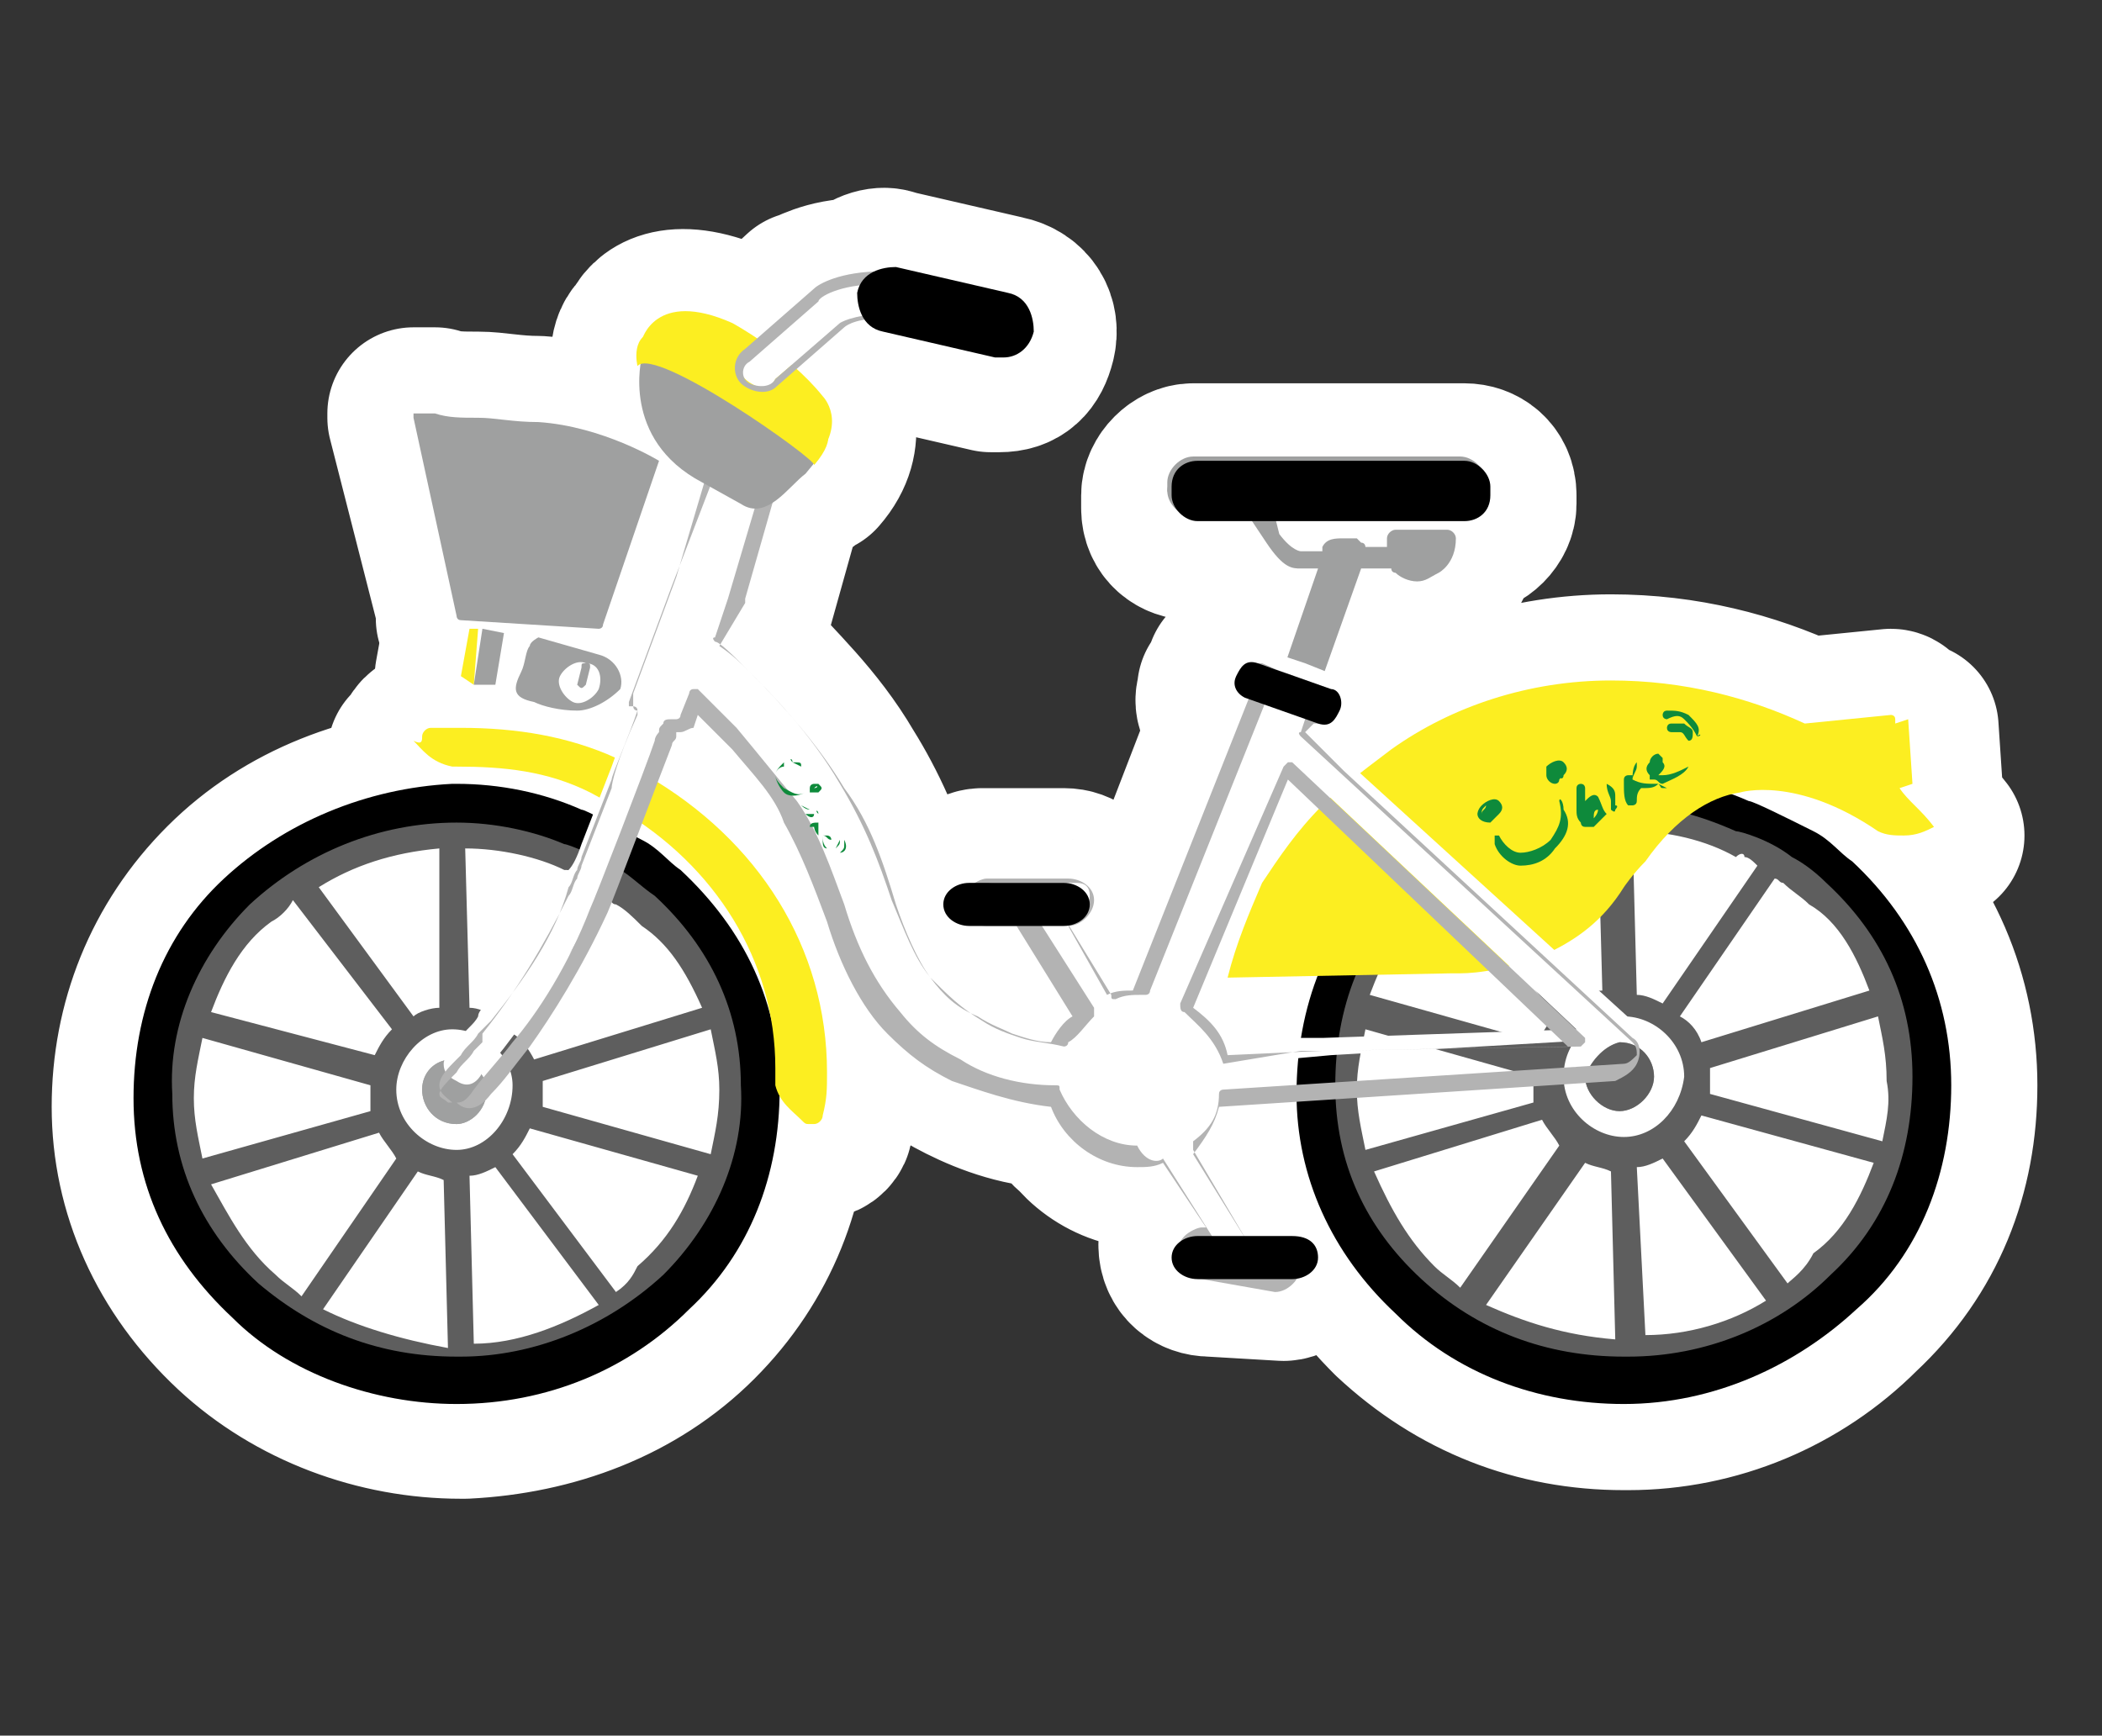 <?xml version="1.0" encoding="utf-8"?>
<!-- Generator: Adobe Illustrator 25.2.3, SVG Export Plug-In . SVG Version: 6.00 Build 0)  -->
<svg version="1.1" id="分離模式" xmlns="http://www.w3.org/2000/svg" xmlns:xlink="http://www.w3.org/1999/xlink" x="0px"
	 y="0px" viewBox="0 0 48.8 40.3" style="enable-background:new 0 0 48.8 40.3;" xml:space="preserve">
<rect x="0" y="0" width="48.8" height="40.3" fill="#333333" stroke="none"/>
<style type="text/css">
	.st0{fill:none;stroke:#FFFFFF;stroke-width:4;stroke-linecap:round;stroke-linejoin:round;stroke-miterlimit:10;}
	.st1{fill:#9FA0A0;}
	.st2{fill:#5E5E5E;}
	.st3{fill:#FCEE21;}
	.st4{fill:#FFFFFF;}
	.st5{fill:#B3B3B3;}
	.st6{fill:#0E8A3B;}
</style>
<g>
	<path class="st0" d="M43,19.9c-0.3-0.3-0.6-0.6-0.9-0.7c-0.4-0.3-1-0.6-1.3-0.7c0.5,0,1.5,0.1,2.9,1c0.2,0.1,0.4,0.1,0.6,0.1
		c0.3,0,0.5-0.1,0.7-0.2c-0.3-0.4-0.6-0.6-0.8-0.9l0.3-0.1l-0.1-1.5L44,16.8v-0.1c0-0.1-0.1-0.1-0.1-0.1l-2,0.2
		c-1.3-0.6-2.8-1-4.5-1c-1.9,0-3.7,0.6-5.1,1.6c-0.3,0.3-0.6,0.5-0.8,0.6l-0.3-0.3l-0.9-0.8l0.1-0.1l0.2,0.1
		c0.3,0.1,0.4-0.1,0.5-0.3c0.1-0.2,0-0.5-0.2-0.5c0.1-0.1,0-0.3-0.2-0.4l-0.1,0l0.9-2.5h0.7c0,0.1,0.1,0.1,0.1,0.1
		c0.1,0.1,0.3,0.2,0.5,0.2c0.2,0,0.3-0.1,0.5-0.2c0,0,0.4-0.2,0.4-0.8c0-0.1-0.1-0.2-0.2-0.2H34c0.3,0,0.6-0.3,0.6-0.6v-0.2
		c0-0.4-0.3-0.6-0.6-0.6h-0.1h-6.2c-0.3,0-0.6,0.3-0.6,0.6v0.1v0.1v0.1c0,0.4,0.3,0.6,0.6,0.6h1.3l0.2,0.4c0.4,0.6,0.6,0.6,0.8,0.6
		c0,0,0,0,0.1,0h0.3l-0.8,2.2l-0.1,0l-0.5-0.2h-0.1c-0.1,0-0.2,0.1-0.3,0.2c0,0.1,0,0.1,0,0.2c-0.1,0-0.1,0.1-0.2,0.2
		c0,0,0,0.1,0,0.1c-0.1,0.2,0,0.4,0.2,0.5l0,0L28.6,17l-2.2,5.7h-0.1c-0.2,0-0.5,0-0.6,0.1l-0.8-1.3c0.3,0,0.5-0.3,0.5-0.5
		c0-0.1-0.1-0.3-0.2-0.3c0,0,0,0,0,0c0-0.2-0.2-0.4-0.5-0.4h-1.9c-0.2,0-0.4,0.2-0.4,0.4c0,0,0,0,0,0c-0.2,0-0.5,0.2-0.5,0.4
		c0,0.3,0.3,0.5,0.6,0.5h0.4h0.7l1.2,1.9c-0.1,0.1-0.2,0.3-0.3,0.5c-0.4,0-0.6-0.1-1-0.2c-0.3-0.1-0.6-0.2-0.8-0.4
		c-0.4-0.2-0.8-0.6-1.1-1c-0.4-0.5-0.6-1-0.9-1.7c-0.3-1-0.7-1.9-1.2-2.7c-0.7-1.2-1.6-2-2.2-2.7c-0.2-0.2-0.3-0.3-0.5-0.4l0.5-0.6
		c0-0.1,0-0.1,0-0.1l0.7-2.5c0.2-0.2,0.4-0.5,0.6-0.6c0.1-0.1,0.2-0.2,0.3-0.3l0,0.1c0.7-0.8,0.2-1.5,0.2-1.5
		c-0.2-0.2-0.4-0.4-0.7-0.6l1-0.9c0,0,0.2-0.1,0.7-0.2c0.1,0.1,0.2,0.1,0.3,0.2l2.6,0.6c0,0,0.1,0,0.2,0c0.4,0,0.6-0.2,0.7-0.6
		c0.1-0.4-0.1-0.8-0.6-0.9l-2.6-0.6c-0.2-0.1-0.5,0-0.7,0.2c-0.8,0-1.2,0.3-1.3,0.3l-1.3,1.2C17.3,7.7,17,7.6,17,7.6
		c-1.4-0.6-1.9-0.1-2,0.2c-0.3,0.2-0.2,0.7-0.2,0.7c0,0,0,0,0.1,0c-0.1,0.5-0.1,1.9,1.3,2.7l-0.6,2l-1,2.7c0,0.1,0,0.1,0,0.2
		c0,0.1,0.1,0.1,0.1,0.1h0l-0.1,0.4c0,0,0,0,0,0.1c0,0,0,0,0,0c-0.2,0.4-0.3,0.8-0.4,1.1c-1.1-0.5-2.2-0.7-3.5-0.7
		c-0.3,0-0.5,0-0.7,0c-0.1,0-0.2,0.1-0.2,0.2c0,0.1,0,0.2-0.2,0.2c0.2,0.2,0.5,0.5,0.9,0.6h0.1c1.1,0,2.1,0.2,3.1,0.6c0,0,0,0,0.1,0
		l-0.1,0.3c-0.1,0-0.1,0-0.1,0c-0.9-0.4-1.9-0.6-2.9-0.6h-0.1c-2,0.1-3.9,0.8-5.3,2.2c-1.4,1.4-2.1,3.2-2.1,5.1s0.8,3.7,2.3,5.1
		c1.4,1.3,3.3,2,5.2,2h0.1c2-0.1,3.9-0.8,5.3-2.2c1.4-1.4,2.1-3.2,2.1-5.1c0.2,0.3,0.4,0.5,0.6,0.7c0.1,0.1,0.1,0.1,0.2,0.1H19
		c0.1,0,0.2-0.1,0.2-0.2c0.1-0.4,0.1-0.6,0.1-1c0-2.7-1.5-5.2-3.9-6.7c0.2-0.4,0.3-0.8,0.4-0.9c0-0.1,0.1-0.1,0.1-0.2V17h0.1
		c0.1,0,0.2-0.1,0.3-0.2l0.1-0.3c0.3,0.3,0.6,0.6,0.8,0.8c0.5,0.6,0.9,1.1,1.3,1.7c0.5,0.7,0.7,1.5,1,2.3c0.3,1,0.7,1.9,1.4,2.6
		c0.5,0.5,0.9,0.8,1.5,1.1c0.6,0.3,1.4,0.6,2.3,0.6c0.3,0.8,1.1,1.4,2,1.4c0.2,0,0.4,0,0.6-0.1l0.7,1.2c-0.1,0.1-0.1,0.1-0.1,0.2
		c0,0,0,0.1,0,0.1c-0.1,0-0.2,0.1-0.2,0.1c0,0,0,0.1-0.1,0.1c-0.1,0.1-0.1,0.2-0.1,0.3c0,0.4,0.3,0.6,0.6,0.6l1.7,0.1
		c0.1,0,0.3-0.1,0.4-0.2h0.1c0.3,0,0.6-0.2,0.6-0.5c0-0.2-0.1-0.3-0.3-0.4c0.1-0.1,0.1-0.2,0.1-0.2c0-0.2-0.2-0.4-0.5-0.4h-0.7
		L28,26.2c0.1-0.2,0.2-0.4,0.3-0.6l1.8-0.1c0,1.9,0.9,3.6,2.3,5c1.5,1.4,3.3,2.1,5.3,2.1h0.1c2,0,3.9-0.8,5.3-2.2
		c1.5-1.4,2.2-3.2,2.2-5.2S44.5,21.3,43,19.9z M10.2,23.4c-0.2,0-0.5,0.1-0.6,0.2l-2.2-3c0.8-0.5,1.7-0.8,2.8-0.9L10.2,23.4z
		 M6.4,21.4c0.1-0.2,0.3-0.4,0.5-0.6l2.3,3c-0.2,0.2-0.3,0.4-0.4,0.6l-3.8-1C5.3,22.7,5.7,22,6.4,21.4z M8.6,25.2c0,0.1,0,0.1,0,0.2
		c0,0.1,0,0.2,0,0.4l-3.9,1.1c-0.1-0.5-0.2-0.9-0.2-1.4s0.1-0.9,0.2-1.4L8.6,25.2z M8.8,26.3c0.1,0.2,0.3,0.4,0.4,0.6l-2.2,3.2
		c-0.2-0.2-0.4-0.3-0.6-0.5c-0.6-0.6-1.1-1.4-1.5-2.1L8.8,26.3z M7.5,30.4l2.2-3.2c0.2,0.1,0.4,0.1,0.6,0.2l0.1,3.9
		C9.3,31.1,8.3,30.8,7.5,30.4z M9.2,25.3c0-0.7,0.6-1.4,1.3-1.4c0.1,0,0.1,0,0.2,0c0,0.1-0.1,0.1-0.1,0.2c-0.1,0.2-0.3,0.3-0.4,0.5
		C10,24.7,9.8,25,9.8,25.3c0,0.5,0.4,0.8,0.8,0.8c0.3,0,0.6-0.3,0.7-0.6c0,0,0.1-0.1,0.1-0.1c0.1-0.1,0.3-0.3,0.4-0.5
		c0,0.1,0,0.2,0,0.3c0,0.8-0.6,1.5-1.3,1.5C9.9,26.7,9.2,26.1,9.2,25.3z M14.4,20.9c0.2,0.1,0.4,0.3,0.6,0.5c0.6,0.6,1,1.2,1.4,2
		l-3.9,1.2c0-0.1-0.1-0.1-0.1-0.2c0,0,0,0,0-0.1c0.6-0.7,1.3-1.8,1.8-3.1C14.2,21.1,14.3,21,14.4,20.9
		C14.3,20.9,14.3,20.9,14.4,20.9z M11.2,24.9C11.2,24.9,11.2,24.9,11.2,24.9C11.2,24.8,11.2,24.8,11.2,24.9c0.1-0.2,0.2-0.4,0.4-0.5
		c0,0,0,0,0,0.1C11.5,24.6,11.3,24.8,11.2,24.9z M12,23.9C12,23.9,12,23.9,12,23.9l0.8-1.2C12.5,23.2,12.3,23.6,12,23.9z M13,20.2
		C13,20.2,13.1,20.3,13,20.2c-0.4,1.1-1,2.2-1.8,3.1c0,0-0.1,0.1-0.1,0.1c-0.1,0-0.2,0-0.2,0l-0.1-3.7C11.5,19.8,12.4,20,13,20.2z
		 M11.4,27.1l2.4,3.2C13,30.8,12,31.2,11,31.2l-0.1-3.9C11.1,27.3,11.3,27.2,11.4,27.1z M14.3,30l-2.4-3.2c0.2-0.2,0.3-0.4,0.4-0.6
		l3.9,1.1c-0.3,0.8-0.7,1.5-1.4,2.1C14.7,29.6,14.6,29.8,14.3,30z M12.5,25.7c0-0.1,0-0.2,0-0.4c0-0.1,0-0.1,0-0.2l3.9-1.2
		c0.1,0.5,0.2,0.9,0.2,1.4c0,0.6-0.1,1-0.2,1.5L12.5,25.7z M28.2,23.9c-0.1-0.2-0.3-0.4-0.5-0.6l2.2-5.1l0.7,0.7
		c-0.5,0.5-0.9,1.1-1.2,1.6c-0.5,0.7-0.7,1.5-0.9,2.3l2,0c-0.2,0.5-0.3,0.9-0.4,1.4l-1.8,0.1C28.4,24.1,28.3,24,28.2,23.9z M27.4,23
		l2.4-5.5l1.1,1c0,0,0,0-0.1,0.1L30,17.8h-0.1l-0.1,0.1l-2.3,5.2C27.5,23.1,27.5,23,27.4,23z M36.3,24.8c0-0.2,0.1-0.3,0.1-0.4
		l0.2,0l0,0l0.6,0c-0.2,0.1-0.4,0.3-0.5,0.5L36.3,24.8z M34.7,24l-2.8-0.8c0.1-0.2,0.1-0.4,0.2-0.5l1.6,0c0.1,0,0.1,0,0.2,0
		c0.1,0,0.4,0,0.7-0.1l1.4,1.3c0,0,0,0-0.1,0.1L34.7,24z M32.2,24.1l-0.5,0c0-0.1,0-0.1,0-0.2L32.2,24.1z M35.8,23.1l0.2,0.3l-1-1
		c0,0,0.1,0,0.1,0L35.8,23.1z M36.9,22.8l-0.7-0.7c0.3-0.2,0.7-0.4,1.1-0.8l0,1.6c0,0-0.1,0-0.1,0L36.9,22.8z M38.3,20.1
		c0.2-0.2,0.4-0.5,0.5-0.6c0.5,0.1,1,0.2,1.4,0.5c0.2-0.1,0.3-0.1,0.3,0c0.1,0,0.2,0.1,0.3,0.2l-2.2,3.2c-0.2-0.1-0.4-0.2-0.6-0.2
		l-0.1-2.4C37.9,20.6,38,20.3,38.3,20.1z M41.2,20.3c0.1,0,0.1,0.1,0.2,0.1c0.2,0.2,0.4,0.3,0.6,0.5c0.7,0.6,1.2,1.3,1.5,2.1
		l-3.9,1.2c-0.1-0.3-0.3-0.5-0.5-0.6L41.2,20.3z M33.8,24.5l1.4,0.4l-3.7,0.2c0-0.2,0-0.3,0-0.5L33.8,24.5z M35.7,25.1
		C35.7,25.2,35.7,25.2,35.7,25.1c0,0.2,0,0.3,0,0.4l-3.9,1.1c-0.1-0.4-0.2-0.9-0.2-1.3L35.7,25.1z M35.9,26c0.1,0.2,0.3,0.4,0.4,0.6
		l-2.3,3.3c-0.2-0.2-0.4-0.3-0.6-0.5c-0.6-0.6-1.1-1.4-1.5-2.2L35.9,26z M34.5,30.3l2.3-3.3c0.2,0.1,0.4,0.1,0.6,0.2l0.1,3.9
		C36.3,31,35.4,30.7,34.5,30.3z M36.3,25.1l0.5,0c0,0.4,0.4,0.8,0.8,0.8c0.5,0,0.8-0.4,0.8-0.8c0-0.3-0.2-0.6-0.4-0.7
		c0,0,0-0.1,0-0.1c0.1,0,0.1-0.1,0.1-0.2c0,0-0.1-0.1-0.2-0.2l-0.2-0.2c0.7,0,1.3,0.7,1.3,1.4c-0.1,0.7-0.6,1.4-1.4,1.4
		C37,26.4,36.4,25.8,36.3,25.1z M38.5,27l2.4,3.3c-0.8,0.5-1.8,0.8-2.8,0.8L38,27.1C38.2,27.1,38.3,27,38.5,27z M41.5,29.8l-2.4-3.3
		c0.2-0.2,0.3-0.4,0.4-0.6l4,1.1c-0.3,0.8-0.7,1.6-1.4,2.1C41.9,29.5,41.6,29.7,41.5,29.8z M39.6,25.4c0-0.1,0-0.2,0-0.4
		c0-0.1,0-0.1,0-0.2l3.9-1.2c0.1,0.5,0.2,0.9,0.2,1.5c0.1,0.5,0,0.9-0.1,1.4L39.6,25.4z M30.3,16.8L30.3,16.8l0-0.1l0,0L30.3,16.8z
		 M30.3,12.6c0,0-0.2,0-0.5-0.4l-0.1-0.1h2.5c-0.1,0-0.2,0.1-0.2,0.2c0,0,0,0,0,0.1v0.1c0,0-0.4,0-0.5,0c0,0,0-0.1-0.1-0.1l-0.1-0.1
		c-0.1,0-0.2,0-0.3,0c-0.2,0-0.4,0-0.5,0.2v0.1H30.3z M24.1,21.4L24.1,21.4l1,1.7c0,0,0,0,0,0L24.1,21.4z M16.9,14.1l-0.2,0.5
		c0,0-0.1-0.1-0.1-0.1l0.4-0.9c0,0,0,0,0-0.1l0.5-1.7c0,0,0.1,0,0.1,0L16.9,14.1z M19.5,7.4c0,0,0.1,0,0.1,0
		C19.6,7.4,19.5,7.4,19.5,7.4z M19.4,7.5C19.4,7.5,19.4,7.5,19.4,7.5C19.4,7.5,19.4,7.5,19.4,7.5z M19.7,7.4c0.1,0,0.2-0.1,0.4-0.1
		c0,0,0,0,0,0C19.9,7.3,19.8,7.4,19.7,7.4z M17.9,23.7c-0.3-1.3-1-2.5-2.1-3.5c-0.3-0.3-0.6-0.6-0.9-0.7c0,0-0.1,0-0.1-0.1
		c0-0.1,0.1-0.2,0.1-0.3C16.5,20.3,17.6,21.9,17.9,23.7z M15.7,16.7L15.7,16.7c-0.2,0-0.3,0-0.3,0.1c0.1-0.1,0.1-0.3,0.2-0.4h0.1
		c0,0,0,0,0.1,0c0,0,0.1,0,0.1,0L15.7,16.7C15.8,16.7,15.7,16.7,15.7,16.7z M27,26.9c-0.2,0.1-0.5,0.1-0.7-0.2
		c-0.8,0-1.6-0.6-1.8-1.3c0-0.1,0-0.1-0.1-0.1c-0.8-0.1-1.6-0.3-2.2-0.6c-0.6-0.3-1-0.6-1.4-1.1c-0.6-0.6-1-1.5-1.3-2.5
		c-0.3-0.8-0.6-1.7-1.1-2.4C18,18,17.5,17.5,17,16.9c-0.3-0.4-0.6-0.6-0.9-0.9H16l0.1-0.2c0.3,0.3,0.6,0.6,0.9,0.9
		c0.4,0.4,0.7,0.9,1.1,1.4c0,0,0,0.1,0.1,0.1c0.1,0.1,0.1,0.2,0.2,0.3c0.5,0.6,0.8,1.5,1.1,2.3c0.3,1,0.8,1.8,1.4,2.5
		c0.5,0.5,0.9,0.8,1.4,1.1c0.7,0.4,1.6,0.6,2.3,0.6h0.1c0.3,0.8,1.1,1.4,2,1.4c0.2,0,0.5,0,0.6-0.1l1.1,1.8h-0.3
		c-0.1,0-0.1,0-0.2,0.1L27,26.9C27.1,26.9,27,26.9,27,26.9z M28.3,25.4c-0.1,0.3-0.2,0.5-0.3,0.8l-0.1-0.2c0.4-0.3,0.6-0.7,0.6-1.1
		l1.3-0.1l0.3,0c0,0.2,0,0.3,0,0.5L28.3,25.4C28.4,25.3,28.3,25.3,28.3,25.4z"/>
	<polygon class="st0" points="10.9,14.6 10.7,15.7 11,15.9 11.1,14.6 	"/>
	<path class="st0" d="M13.6,15.5C13.5,15.5,13.5,15.5,13.6,15.5l-0.2,0.5c0,0.1,0,0.1,0.1,0.1c0,0,0,0,0.1-0.1V15.5
		C13.7,15.5,13.7,15.5,13.6,15.5z"/>
	<path class="st0" d="M13.8,15.1l-1.4-0.4c0,0-0.2,0.1-0.2,0.2c-0.1,0.2-0.1,0.5-0.2,0.6c-0.2,0.5-0.2,0.6,0.3,0.7
		c0.2,0.1,0.6,0.2,1,0.2c0.4,0,0.7-0.2,0.9-0.6C14.5,15.6,14.2,15.2,13.8,15.1z M13.9,15.9c-0.1,0.2-0.4,0.4-0.6,0.3
		c-0.2-0.1-0.4-0.4-0.3-0.6c0.1-0.2,0.4-0.4,0.6-0.3C13.9,15.4,14,15.7,13.9,15.9z"/>
	<polygon class="st0" points="11.7,14.7 11.2,14.6 11,15.9 11.5,15.9 	"/>
	<path class="st0" d="M10.8,14.4l3.2,0.2c0,0,0.1,0,0.1-0.1l1.2-3.8c0,0-1.3-0.8-2.8-0.9c-0.6,0-1-0.1-1.4-0.1c-0.4,0-0.7,0-1-0.1
		c-0.2,0-0.5,0-0.5,0s0,0,0,0.1L10.8,14.4C10.7,14.3,10.7,14.4,10.8,14.4z"/>
	<path class="st0" d="M38.2,24C38.2,24,38.1,24,38.2,24C38.2,24,38.2,24,38.2,24z"/>
</g>
<g>
	<g>
		<g>
			<polyline class="st1" points="37.8,18.5 37.8,18.5 37.8,18.5 37.8,18.5 			"/>
		</g>
	</g>
	<g>
		<g>
			<polyline class="st1" points="36,19.1 36,19.1 36,19.1 			"/>
		</g>
	</g>
	<g>
		<g>
			<path class="st1" d="M27.8,12H29l0.4,0.6c0.4,0.6,0.6,0.6,0.8,0.6c0,0,0,0,0.1,0h0.3l-1,2.9l0.9,0.2l1.1-3.1h0.7
				c0,0.1,0.1,0.1,0.1,0.1l0,0c0.1,0.1,0.3,0.2,0.5,0.2c0.2,0,0.3-0.1,0.5-0.2c0,0,0.4-0.2,0.4-0.8l0,0c0-0.1-0.1-0.2-0.2-0.2h-1.2
				c-0.1,0-0.2,0.1-0.2,0.2l0,0c0,0,0,0,0,0.1v0.1c0,0-0.4,0-0.5,0c0,0,0-0.1-0.1-0.1l-0.1-0.1c-0.1,0-0.2,0-0.3,0
				c-0.2,0-0.4,0-0.5,0.2v0.1h-0.5c0,0-0.2,0-0.5-0.4L29.6,12l4.1-0.1c0.4,0,0.6-0.3,0.6-0.6s-0.3-0.6-0.6-0.6l-6,0.1
				c-0.3,0-0.6,0.3-0.6,0.6C27.2,11.7,27.5,12,27.8,12z"/>
		</g>
	</g>
	<g>
		<g>
			<g>
				<g>
					<path class="st2" d="M3.5,25.5c0,1.8,0.8,3.5,2.1,4.7c1.4,1.3,3.1,2,5.1,2s3.7-0.8,5-2s2-2.9,2-4.8c0-1.8-0.8-3.5-2.1-4.7
						c-0.3-0.3-0.6-0.5-0.8-0.6c-0.6-0.4-1.3-0.7-1.4-0.7c-0.8-0.4-1.8-0.6-2.8-0.6c-1.9,0-3.7,0.8-5,2S3.5,23.6,3.5,25.5z
						 M6.8,20.9l2.3,3c-0.2,0.2-0.3,0.4-0.4,0.6l-3.8-1c0.3-0.8,0.7-1.6,1.4-2.1C6.5,21.3,6.7,21.1,6.8,20.9z M10.2,23.4
						c-0.2,0-0.5,0.1-0.6,0.2l-2.2-3c0.8-0.5,1.7-0.8,2.8-0.9L10.2,23.4z M13.4,20.3c0.1,0,0.2,0.1,0.3,0.2l-2.2,3.1
						c-0.2-0.1-0.4-0.2-0.6-0.2l-0.1-3.7c0.8,0,1.7,0.2,2.3,0.5l0,0C13.2,20.2,13.3,20.2,13.4,20.3L13.4,20.3z M16.3,23.4l-3.9,1.2
						c-0.1-0.2-0.3-0.5-0.5-0.6l2.2-3.1c0.1,0,0.1,0.1,0.2,0.1c0.2,0.1,0.4,0.3,0.6,0.5C15.5,21.9,15.9,22.5,16.3,23.4z M16.5,26.8
						l-3.9-1.1c0-0.1,0-0.2,0-0.4c0-0.1,0-0.1,0-0.2l3.9-1.2c0.1,0.5,0.2,0.9,0.2,1.4C16.7,25.9,16.6,26.3,16.5,26.8z M14.3,30
						l-2.4-3.2c0.2-0.2,0.3-0.4,0.4-0.6l3.9,1.1c-0.3,0.8-0.7,1.5-1.4,2.1C14.7,29.6,14.6,29.8,14.3,30z M10.9,27.3
						c0.2,0,0.4-0.1,0.6-0.2l2.4,3.2C13,30.8,12,31.2,11,31.2L10.9,27.3z M10.6,26.7c-0.7,0-1.4-0.6-1.4-1.4c0-0.7,0.6-1.4,1.3-1.4
						c0.7,0,1.4,0.6,1.4,1.3C11.9,26,11.3,26.7,10.6,26.7z M7.5,30.4l2.2-3.2c0.2,0.1,0.4,0.1,0.6,0.2l0.1,3.9
						C9.3,31.1,8.3,30.8,7.5,30.4z M4.9,27.5l3.9-1.2c0.1,0.2,0.3,0.4,0.4,0.6l-2.2,3.2c-0.2-0.2-0.4-0.3-0.6-0.5
						C5.7,29,5.3,28.2,4.9,27.5z M4.7,26.9c-0.1-0.5-0.2-0.9-0.2-1.4s0.1-0.9,0.2-1.4l3.9,1.1c0,0.1,0,0.1,0,0.2c0,0.1,0,0.2,0,0.4
						L4.7,26.9z"/>
				</g>
			</g>
			<g>
				<g>
					<path class="st1" d="M10.5,24.6c0.5,0,0.8,0.4,0.8,0.7c0,0.5-0.4,0.8-0.7,0.8c-0.5,0-0.8-0.4-0.8-0.8
						C9.8,24.9,10.1,24.6,10.5,24.6z"/>
				</g>
			</g>
		</g>
		<g>
			<g>
				<g>
					<path d="M10.6,32.6c-1.9,0-3.9-0.7-5.2-2c-1.5-1.4-2.3-3.1-2.3-5.1s0.7-3.8,2.1-5.1s3.3-2.1,5.3-2.2h0.1c1,0,2,0.2,2.9,0.6
						c0.1,0,0.8,0.4,1.4,0.7c0.4,0.2,0.6,0.5,0.9,0.7c1.5,1.4,2.3,3.1,2.3,5.1s-0.7,3.8-2.1,5.1C14.6,31.8,12.7,32.6,10.6,32.6
						L10.6,32.6z M10.6,19.1L10.6,19.1c-1.8,0-3.5,0.7-4.8,1.9c-1.2,1.2-1.9,2.8-1.8,4.4c0,1.7,0.7,3.2,2,4.4
						c1.3,1.1,2.8,1.7,4.6,1.7h0.1c1.7,0,3.4-0.7,4.7-1.9c1.2-1.2,1.9-2.8,1.8-4.4c0-1.7-0.7-3.2-2-4.4c-0.3-0.2-0.6-0.5-0.8-0.6
						c-0.5-0.3-1.2-0.6-1.3-0.6C12.4,19.3,11.5,19.1,10.6,19.1z"/>
				</g>
			</g>
			<g>
				<g>
					<path class="st1" d="M10.5,24.6c0.5,0,0.8,0.4,0.8,0.7c0,0.5-0.4,0.8-0.7,0.8c-0.5,0-0.8-0.4-0.8-0.8
						C9.8,24.9,10.1,24.6,10.5,24.6z"/>
				</g>
			</g>
		</g>
	</g>
	<g>
		<g>
			<g>
				<g>
					<path class="st2" d="M30.5,25.2c0,1.9,0.8,3.7,2.2,4.9c1.3,1.2,3.1,2,5.1,1.9c2,0,3.8-0.8,5.1-2.1c1.3-1.3,2-3,2-5
						s-0.8-3.6-2.2-4.9c-0.3-0.3-0.6-0.5-0.8-0.7c-0.6-0.4-1.4-0.7-1.4-0.7c-0.9-0.4-1.8-0.6-2.8-0.6c-2,0-3.8,0.8-5.1,2.1
						C31.3,21.6,30.5,23.4,30.5,25.2z M33.8,20.5l2.3,3.1c-0.2,0.2-0.3,0.4-0.4,0.6l-3.9-1.1c0.3-0.8,0.7-1.6,1.4-2.2
						C33.5,20.8,33.7,20.7,33.8,20.5z M37.2,23c-0.2,0-0.5,0.1-0.6,0.3l-2.3-3.1c0.8-0.6,1.8-0.8,2.8-0.9L37.2,23z M40.5,19.9
						c0.1,0,0.2,0.1,0.3,0.2l-2.2,3.2c-0.2-0.1-0.4-0.2-0.6-0.2l-0.1-3.8c0.8,0,1.7,0.2,2.4,0.6l0,0C40.4,19.8,40.5,19.8,40.5,19.9
						L40.5,19.9z M43.4,23l-3.9,1.2c-0.1-0.3-0.3-0.5-0.5-0.6l2.2-3.2c0.1,0,0.1,0.1,0.2,0.1c0.2,0.2,0.4,0.3,0.6,0.5
						C42.7,21.4,43.1,22.2,43.4,23z M43.7,26.5l-4-1.1c0-0.1,0-0.2,0-0.4c0-0.1,0-0.1,0-0.2l3.9-1.2c0.1,0.5,0.2,0.9,0.2,1.5
						C43.9,25.6,43.8,26,43.7,26.5z M41.5,29.8l-2.4-3.3c0.2-0.2,0.3-0.4,0.4-0.6l4,1.1c-0.3,0.8-0.7,1.6-1.4,2.1
						C41.9,29.5,41.6,29.7,41.5,29.8z M38,27.1c0.2,0,0.4-0.1,0.6-0.2l2.4,3.3c-0.8,0.5-1.8,0.8-2.8,0.8L38,27.1z M37.7,26.4
						c-0.7,0-1.4-0.6-1.4-1.4s0.6-1.4,1.4-1.4c0.7,0,1.4,0.6,1.4,1.4C39,25.8,38.4,26.4,37.7,26.4z M34.5,30.3l2.3-3.3
						c0.2,0.1,0.4,0.1,0.6,0.2l0.1,3.9C36.3,31,35.4,30.7,34.5,30.3z M31.9,27.2l3.9-1.2c0.1,0.2,0.3,0.4,0.4,0.6l-2.3,3.3
						c-0.2-0.2-0.4-0.3-0.6-0.5C32.7,28.8,32.3,28.1,31.9,27.2z M31.7,26.7c-0.1-0.5-0.2-0.9-0.2-1.4s0.1-0.9,0.2-1.4l3.9,1.1
						c0,0.1,0,0.1,0,0.2c0,0.1,0,0.2,0,0.4L31.7,26.7z"/>
				</g>
			</g>
			<g>
				<g>
					<path class="st1" d="M37.6,24.2c0.5,0,0.8,0.4,0.8,0.8s-0.4,0.8-0.8,0.8s-0.8-0.4-0.8-0.8C36.9,24.7,37.2,24.3,37.6,24.2z"/>
				</g>
			</g>
		</g>
		<g>
			<g>
				<g>
					<path d="M37.7,32.6c-2,0-3.9-0.7-5.3-2.1c-1.5-1.4-2.3-3.2-2.3-5.1c0-2,0.7-3.9,2.2-5.2c1.4-1.4,3.3-2.2,5.3-2.2h0.1
						c1,0,2,0.2,2.9,0.6c0.1,0,0.9,0.4,1.5,0.7c0.4,0.2,0.6,0.5,0.9,0.7c1.5,1.4,2.3,3.2,2.3,5.2s-0.7,3.9-2.2,5.2
						C41.7,31.7,39.8,32.6,37.7,32.6L37.7,32.6z M37.7,18.7L37.7,18.7c-1.9,0-3.6,0.7-4.8,1.9c-1.3,1.2-1.9,2.8-1.9,4.6
						s0.7,3.3,2,4.5c1.3,1.2,2.9,1.8,4.7,1.8h0.1c1.8,0,3.5-0.7,4.7-1.9c1.3-1.2,1.9-2.8,1.9-4.6s-0.7-3.3-2-4.5
						c-0.3-0.3-0.6-0.5-0.8-0.6c-0.5-0.4-1.2-0.6-1.3-0.6C39.4,18.9,38.6,18.7,37.7,18.7z"/>
				</g>
			</g>
			<g>
				<g>
					<path class="st2" d="M37.6,24.2c0.5,0,0.8,0.4,0.8,0.8s-0.4,0.8-0.8,0.8s-0.8-0.4-0.8-0.8C36.9,24.7,37.2,24.3,37.6,24.2z"/>
				</g>
			</g>
		</g>
	</g>
	<g>
		<g>
			<path class="st3" d="M9.8,17.1c0-0.1,0.1-0.2,0.2-0.2c0.3,0,0.5,0,0.7,0c1.3,0,2.5,0.2,3.6,0.7c0,0,0.6,0.3,0.7,0.4
				c2.6,1.5,4.2,4,4.2,6.9c0,0.4,0,0.6-0.1,1c0,0.1-0.1,0.2-0.2,0.2h-0.1c-0.1,0-0.1,0-0.2-0.1c-0.2-0.2-0.5-0.4-0.6-0.8v-0.1v-0.3
				c0-2.5-1.4-4.7-3.6-6c0,0-0.5-0.3-0.7-0.4c-1-0.5-2-0.6-3.1-0.6h-0.1c-0.5-0.1-0.7-0.4-0.9-0.6C9.8,17.3,9.8,17.2,9.8,17.1z"/>
		</g>
	</g>
	<g>
		<g>
			<g>
				<polygon class="st3" points="10.9,14.6 10.7,15.7 11,15.9 11.1,14.6 				"/>
			</g>
		</g>
		<g>
			<g>
				<g>
					<path class="st1" d="M13.6,15.9l0.1-0.4c0-0.1,0-0.1-0.1-0.1s-0.1,0-0.1,0.1l-0.1,0.4C13.5,16,13.5,16,13.6,15.9
						C13.5,16,13.5,16,13.6,15.9z"/>
				</g>
			</g>
			<g>
				<g>
					<path class="st1" d="M13.4,16.5c-0.4,0-0.8-0.1-1-0.2c-0.5-0.1-0.5-0.3-0.3-0.7c0.1-0.2,0.1-0.5,0.2-0.6c0-0.1,0.2-0.2,0.2-0.2
						l1.4,0.4c0.4,0.1,0.6,0.5,0.5,0.8C14.1,16.3,13.7,16.5,13.4,16.5z M13.6,15.4c-0.2-0.1-0.5,0.1-0.6,0.3s0.1,0.5,0.3,0.6
						c0.2,0.1,0.5-0.1,0.6-0.3C14,15.7,13.9,15.4,13.6,15.4z"/>
				</g>
			</g>
		</g>
		<g>
			<g>
				<polygon class="st1" points="11,15.9 11.5,15.9 11.7,14.7 11.2,14.6 				"/>
			</g>
		</g>
	</g>
	<g>
		<g>
			<path class="st1" d="M15.3,10.7c0,0-1.3-0.8-2.8-0.9l0,0c-0.6,0-1-0.1-1.4-0.1s-0.7,0-1-0.1c-0.2,0-0.5,0-0.5,0l0,0l0,0
				c0,0,0,0,0,0.1l1,4.6c0,0,0,0.1,0.1,0.1l3.2,0.2c0,0,0.1,0,0.1-0.1L15.3,10.7L15.3,10.7z"/>
		</g>
	</g>
	<g>
		<path class="st3" d="M28.5,22.7l5.2-0.1c0.1,0,0.1,0,0.2,0c0.4,0,1.2-0.1,2.1-0.5l0,0c0.6-0.3,1.2-0.7,1.7-1.5
			c0,0,0.2-0.3,0.5-0.6c0.7-1,1.5-1.5,2.2-1.6c0,0,1.3-0.4,3.2,0.9c0.2,0.1,0.4,0.1,0.6,0.1c0.3,0,0.5-0.1,0.7-0.2
			c-0.3-0.4-0.6-0.6-0.8-0.9l0,0l0.3-0.1l-0.1-1.5L44,16.8l0,0v-0.1c0-0.1-0.1-0.1-0.1-0.1l-2,0.2c-1.3-0.6-2.8-1-4.5-1
			c-1.9,0-3.7,0.6-5.1,1.6l0,0c-0.8,0.6-1.3,1-1.6,1.3c-0.6,0.6-1,1.2-1.4,1.8C29,21.2,28.7,21.9,28.5,22.7z M37.9,18.3L37.9,18.3
			L37.9,18.3L37.9,18.3z"/>
	</g>
	<g>
		<g>
			<path class="st1" d="M34.5,11.4c0,0.3-0.3,0.6-0.6,0.6h-6.2c-0.3,0-0.6-0.3-0.6-0.6v-0.2c0-0.3,0.3-0.6,0.6-0.6h6.2
				c0.3,0,0.6,0.3,0.6,0.6V11.4z"/>
		</g>
	</g>
	<g>
		<g>
			<path class="st4" d="M38,23.8l-1.1-1l-5.6-5.1l-1-0.9l0.2-0.6h0.1h0.1c0.1,0,0.2-0.1,0.3-0.2c0.1-0.1,0-0.3-0.2-0.4l-0.5-0.2
				l-0.6-0.2l-0.5-0.2h-0.1c-0.1,0-0.2,0.1-0.3,0.2c-0.1,0.2,0,0.3,0.2,0.4h0.1l-2.8,7h-0.1c-0.2,0-0.5,0-0.6,0.1l-1.1-1.8h0.3
				c0.3,0,0.4-0.2,0.4-0.4s-0.2-0.4-0.5-0.4h-1.9c-0.2,0-0.4,0.2-0.4,0.4c0,0.2,0.2,0.4,0.5,0.4h0.8l1.4,2.2
				c-0.3,0.2-0.5,0.5-0.6,0.7c-0.4,0-0.6-0.1-1-0.2c-0.3-0.1-0.6-0.2-0.8-0.4c-0.4-0.2-0.8-0.6-1.1-1c-0.4-0.5-0.6-1-0.9-1.7
				c-0.3-1-0.7-1.9-1.2-2.7c-0.7-1.2-1.6-2-2.2-2.7c-0.3-0.3-0.6-0.6-0.7-0.6l0.4-0.9c0,0,0,0,0-0.1l0.8-2.8l-1.4-0.3l-0.8,2.7
				l-1,2.7c0,0.1,0,0.1,0,0.2c0,0.1,0.1,0.1,0.1,0.1h0.1c-0.2,0.6-0.6,1.7-0.6,1.7l-0.7,1.8l0,0c-0.1,0.3-0.2,0.5-0.3,0.6
				c-0.5,1.1-1.1,2.2-1.9,3.1c-0.1,0.1-0.2,0.2-0.2,0.3c-0.1,0.2-0.3,0.3-0.4,0.5s-0.4,0.4-0.4,0.6c0,0.2,0.1,0.3,0.3,0.4
				c0.3,0.2,0.5,0,0.6-0.2c0.4-0.4,0.6-0.7,0.9-1.1c0.6-0.8,1.4-1.9,1.8-3.1c0.1-0.2,1.4-3.4,1.5-3.9c0.1-0.1,0.1-0.3,0.2-0.4h0.1
				c0,0,0,0,0.1,0s0.2-0.1,0.2-0.1l0.2-0.5c0.3,0.3,0.6,0.6,0.9,0.9c0.5,0.5,0.9,1.1,1.3,1.7c0.5,0.6,0.8,1.5,1.1,2.3
				c0.3,1,0.8,1.8,1.4,2.5c0.5,0.5,0.9,0.8,1.4,1.1c0.7,0.4,1.6,0.6,2.3,0.6h0.1c0.3,0.8,1.1,1.4,2,1.4c0.2,0,0.5,0,0.6-0.1l1.1,1.8
				h-0.3c-0.2,0-0.4,0.2-0.4,0.4s0.2,0.4,0.5,0.4h1.9c0.2,0,0.4-0.2,0.4-0.4c0-0.2-0.2-0.4-0.5-0.4h-0.7l-1.4-2.2
				c0.4-0.3,0.6-0.7,0.6-1.1l1.3-0.1l1.1-0.1l6.9-0.4c0.2,0,0.3-0.1,0.4-0.3C38.2,24.1,38.1,23.9,38,23.8z M30.7,24.1h-0.4h-0.1
				l-1.9,0.1c-0.1-0.5-0.5-0.9-0.9-1.2l2.4-5.5l6.8,6.4L30.7,24.1z"/>
			<path class="st5" d="M27.9,29.7c-0.3,0-0.6-0.2-0.6-0.6c0-0.1,0.1-0.3,0.2-0.4c0.1-0.1,0.3-0.2,0.4-0.2H28L27,27
				c-0.2,0.1-0.4,0.1-0.6,0.1l0,0c-0.9,0-1.7-0.6-2-1.4l0,0c-0.9-0.1-1.7-0.4-2.3-0.6c-0.6-0.3-1-0.6-1.5-1.1
				c-0.6-0.6-1.1-1.6-1.4-2.6c-0.3-0.8-0.6-1.6-1-2.3C18,18.5,17.5,18,17,17.4c-0.3-0.3-0.6-0.6-0.8-0.8l-0.1,0.3
				C16,16.9,15.9,17,15.8,17l0,0h-0.1v0.1c0,0.1-0.1,0.1-0.1,0.2c-0.2,0.5-1.4,3.7-1.5,3.9c-0.6,1.3-1.3,2.4-1.8,3.1
				c-0.4,0.5-0.6,0.8-0.9,1.1c-0.3,0.4-0.6,0.4-0.8,0.2h-0.1c-0.1-0.1-0.3-0.2-0.3-0.4c0-0.2,0.2-0.4,0.4-0.6l0.1-0.1
				c0.1-0.2,0.3-0.3,0.4-0.5c0.1-0.1,0.1-0.1,0.2-0.2l0.1-0.1c0.8-1,1.5-2,1.8-3.1c0.1-0.1,0.1-0.3,0.2-0.4c0-0.1,0.1-0.2,0.1-0.3
				l0,0l0.7-1.8l0,0c0-0.1,0.4-1,0.6-1.6c-0.1,0-0.1-0.1-0.1-0.1c0-0.1,0-0.2,0-0.3l1-2.7l0.8-2.7c0-0.1,0.1-0.1,0.1-0.1l1.4,0.3
				c0,0,0.1,0,0.1,0.1v0.1l-0.8,2.8c0,0,0,0,0,0.1L16.7,15c0.3,0.2,0.5,0.4,0.7,0.6c0.8,0.8,1.6,1.7,2.2,2.7
				c0.6,0.8,0.9,1.7,1.2,2.7c0.2,0.6,0.5,1.3,0.8,1.7c0.3,0.4,0.6,0.7,1.1,0.9c0.3,0.2,0.6,0.3,0.8,0.4c0.3,0.1,0.6,0.2,0.9,0.2
				c0.1-0.2,0.3-0.5,0.5-0.6l-1.3-2.1h-0.7c-0.3,0-0.6-0.2-0.6-0.5c0-0.1,0.1-0.3,0.2-0.4s0.3-0.2,0.4-0.2h1.9
				c0.3,0,0.6,0.2,0.6,0.5s-0.3,0.6-0.6,0.6l0,0l0.9,1.6c0.2-0.1,0.4-0.1,0.6-0.1l0,0l2.7-6.8l0,0c-0.1,0-0.2-0.1-0.3-0.2
				c0-0.1,0-0.2,0-0.3c0.1-0.2,0.2-0.3,0.4-0.3l0,0c0.1,0,0.1,0,0.2,0l1.4,0.6c0.1,0,0.2,0.1,0.3,0.2c0,0.1,0,0.2,0,0.3
				c-0.1,0.2-0.2,0.3-0.4,0.3l0,0c-0.1,0-0.1,0-0.1,0L30.3,17l0.9,0.9l6.7,6.2c0.2,0.1,0.2,0.4,0.1,0.6c-0.1,0.2-0.3,0.3-0.5,0.4
				l-9.2,0.6c-0.1,0.4-0.3,0.7-0.6,1.1l1.3,2.1h0.6c0.3,0,0.6,0.2,0.6,0.5s-0.3,0.6-0.6,0.6L27.9,29.7L27.9,29.7z M27,26.9
				C27,26.9,27.1,26.9,27,26.9l1.2,1.9v0.1L28.1,29h-0.3c-0.1,0-0.2,0-0.2,0.1c-0.1,0.1-0.1,0.1-0.1,0.2c0,0.2,0.1,0.3,0.3,0.3v0.1
				v-0.1h1.9c0.2,0,0.3-0.1,0.3-0.3S30,29,29.8,29h-0.7C29,29,29,29,29,28.9l-1.3-2.2c0-0.1,0-0.1,0-0.2c0.4-0.3,0.6-0.6,0.6-1.1
				c0-0.1,0.1-0.1,0.1-0.1l9.3-0.6c0.1,0,0.2-0.1,0.3-0.2c0-0.1,0-0.2-0.1-0.3l-7.7-7.1c0,0-0.1-0.1,0-0.1l0.2-0.6
				c0-0.1,0.1-0.1,0.2-0.1h0.1c0,0,0,0,0.1,0c0.1,0,0.1,0,0.2-0.1v-0.1l-0.1-0.1l-1.4-0.5c0,0,0,0-0.1,0s-0.1,0-0.2,0.1
				c0,0.1,0,0.1,0,0.1l0.1,0.1h0.1c0,0,0.1,0,0.1,0.1v0.1l-2.8,7c0,0.1-0.1,0.1-0.1,0.1s0,0-0.1,0l0,0c-0.2,0-0.4,0-0.6,0.1
				c-0.1,0-0.1,0-0.1-0.1l-1.1-1.8v-0.1l0.1-0.1H25c0.2,0,0.3-0.1,0.3-0.3c0-0.2-0.1-0.3-0.3-0.3h-1.9c-0.1,0-0.2,0-0.2,0.1
				c-0.1,0.1-0.1,0.1-0.1,0.2c0,0.2,0.1,0.3,0.3,0.3h0.8l0,0c0,0,0.1,0,0.1,0.1l1.4,2.2c0,0.1,0,0.1,0,0.2c-0.2,0.2-0.4,0.5-0.6,0.6
				c0,0.1-0.1,0.1-0.1,0.1c-0.4-0.1-0.7-0.1-1-0.2c-0.3-0.1-0.6-0.2-0.9-0.4c-0.5-0.3-0.8-0.6-1.2-1c-0.4-0.5-0.6-1.1-0.9-1.8
				c-0.3-0.9-0.6-1.7-1.2-2.7c-0.7-1.2-1.6-2.1-2.2-2.7c-0.3-0.3-0.6-0.6-0.7-0.6c0,0-0.1-0.1,0-0.1l0.3-0.9l0,0l0.8-2.7l-1.1-0.2
				l-1,2.6l-1,2.7c0,0,0,0,0,0.1c0,0,0,0,0.1,0l0,0c0,0,0.1,0,0.1,0.1v0.1c-0.5,1.1-0.6,1.6-0.6,1.7l0,0l-0.7,1.8l0,0
				c0,0.1-0.1,0.2-0.1,0.3c-0.1,0.1-0.1,0.3-0.2,0.4C12.6,22,12,23,11.2,24v0.2c-0.1,0.1-0.1,0.1-0.2,0.2c-0.1,0.2-0.3,0.3-0.4,0.5
				l-0.1,0.1c-0.1,0.1-0.3,0.3-0.3,0.4c0,0.1,0.1,0.1,0.2,0.2h0.1h0.1c0.1,0,0.2,0,0.4-0.3c0.3-0.4,0.6-0.7,0.9-1.1
				c0.6-0.7,1.3-1.8,1.8-3.1c0.1-0.2,1.3-3.3,1.5-3.9c0-0.1,0.1-0.2,0.1-0.2c0-0.1,0-0.1,0.1-0.2c0-0.1,0.1-0.1,0.2-0.1h0.1l0,0
				c0,0,0.1,0,0.1-0.1l0.2-0.5c0,0,0-0.1,0.1-0.1h0.1c0.3,0.3,0.6,0.6,0.9,0.9c0.5,0.6,0.9,1.1,1.4,1.7c0.5,0.7,0.8,1.6,1.1,2.4
				c0.3,1,0.7,1.8,1.3,2.5c0.4,0.5,0.8,0.8,1.4,1.1c0.6,0.4,1.4,0.6,2.2,0.6l0,0l0,0c0.1,0,0.1,0,0.1,0.1c0.3,0.7,1,1.3,1.8,1.3l0,0
				C26.6,27,26.9,27,27,26.9L27,26.9z M28.4,24.7C28.3,24.7,28.3,24.7,28.4,24.7c-0.2-0.6-0.6-0.9-0.9-1.2c-0.1,0-0.1-0.1-0.1-0.2
				l2.4-5.5l0.1-0.1H30l6.8,6.4v0.1l-0.1,0.1l-6,0.1h-0.5L28.4,24.7L28.4,24.7z M27.7,23.4c0.4,0.3,0.7,0.6,0.8,1.1l2.2-0.1l5.7-0.1
				l-6.5-6.2L27.7,23.4z"/>
		</g>
	</g>
	<g>
		<g>
			<path d="M25.3,21c0,0.3-0.3,0.5-0.6,0.5h-2.2c-0.3,0-0.6-0.2-0.6-0.5c0-0.3,0.3-0.5,0.6-0.5h2.2C25,20.5,25.3,20.7,25.3,21z"/>
		</g>
	</g>
	<g>
		<g>
			<path d="M30.6,29.2c0,0.3-0.3,0.5-0.6,0.5h-2.2c-0.3,0-0.6-0.2-0.6-0.5s0.3-0.5,0.6-0.5h2.2C30.4,28.7,30.6,28.9,30.6,29.2z"/>
		</g>
	</g>
	<g>
		<g>
			<path d="M34.6,11.5c0,0.4-0.3,0.6-0.6,0.6h-6.2c-0.3,0-0.6-0.3-0.6-0.6v-0.2c0-0.4,0.3-0.6,0.6-0.6H34c0.3,0,0.6,0.3,0.6,0.6
				V11.5z"/>
		</g>
	</g>
	<g>
		<g>
			<path class="st1" d="M14.9,8.3c0,0-0.5,1.9,1.4,2.9l0.9,0.5c0.6,0.4,1.1-0.4,1.5-0.7c0.5-0.6,0.6-0.7-0.1-1.2l-2.8-1.6
				C15.8,8.2,15,7.6,14.9,8.3z"/>
		</g>
	</g>
	<g>
		<g>
			<g>
				<path class="st3" d="M14.8,8.5c0,0-0.2-0.8,0.5-0.8c0,0,0.2,0,1.1,0.6l2.7,1.6c0,0,0.4,0.2-0.2,0.9C19,10.7,15.2,8,14.8,8.5z"/>
			</g>
		</g>
		<g>
			<g>
				<path class="st3" d="M14.9,7.9c0,0,0.3-1.2,2.1-0.4c0,0,1.3,0.7,2.1,1.7c0,0,0.6,0.6-0.2,1.5l-0.2-0.8l-3.2-1.6L14.9,7.9z"/>
			</g>
		</g>
	</g>
	<g>
		<g>
			<path class="st4" d="M17.7,9c-0.1,0-0.3-0.1-0.4-0.2c-0.2-0.2-0.2-0.5,0-0.6l1.6-1.4C19,6.8,20,6.1,22.1,6.8
				c0.3,0.1,0.4,0.4,0.3,0.6c-0.1,0.3-0.4,0.4-0.6,0.3c-1.7-0.6-2.4-0.1-2.4-0.1L18,8.8C17.9,9,17.8,9,17.7,9z"/>
			<path class="st5" d="M17.7,9.1c-0.2,0-0.4-0.1-0.5-0.2C17,8.7,17,8.3,17.3,8.1l1.6-1.4c0.1-0.1,0.6-0.4,1.6-0.4
				c0.6,0,1.1,0.1,1.7,0.3c0.3,0.1,0.5,0.5,0.4,0.7c-0.1,0.3-0.5,0.5-0.7,0.4c-0.6-0.2-1-0.3-1.5-0.3c-0.6,0-0.8,0.2-0.8,0.2L18,9
				C18,9,17.9,9.1,17.7,9.1z M20.4,6.6c-0.9,0-1.4,0.3-1.4,0.4l-1.6,1.4c-0.2,0.1-0.2,0.4,0,0.5C17.6,9,17.9,9,18,8.8l1.5-1.3
				c0,0,0.3-0.2,1-0.2c0.5,0,0.9,0.1,1.5,0.3c0.2,0.1,0.4-0.1,0.5-0.3c0.1-0.2-0.1-0.4-0.3-0.5C21.5,6.7,20.9,6.6,20.4,6.6z"/>
		</g>
	</g>
	<g>
		<g>
			<path d="M23.3,8.3c-0.1,0-0.2,0-0.2,0l-2.6-0.6c-0.5-0.1-0.6-0.6-0.6-0.9c0.1-0.5,0.6-0.6,0.9-0.6l2.6,0.6
				c0.5,0.1,0.6,0.6,0.6,0.9C23.9,8.1,23.6,8.3,23.3,8.3z"/>
		</g>
	</g>
	<g>
		<g>
			<polyline class="st6" points="18.6,18.9 18.6,18.9 18.6,18.9 18.6,18.9 			"/>
		</g>
		<g>
			<path class="st6" d="M18.4,17.7L18.4,17.7L18.4,17.7L18.4,17.7L18.4,17.7C18.5,17.8,18.5,17.8,18.4,17.7l0.2,0.1
				C18.6,17.7,18.6,17.7,18.4,17.7L18.4,17.7C18.4,17.6,18.3,17.6,18.4,17.7C18.3,17.7,18.4,17.7,18.4,17.7 M18.5,17.7L18.5,17.7
				L18.5,17.7L18.5,17.7L18.5,17.7C18.4,17.7,18.4,17.7,18.5,17.7C18.4,17.7,18.5,17.7,18.5,17.7L18.5,17.7L18.5,17.7 M18.5,17.7
				L18.5,17.7L18.5,17.7C18.5,17.7,18.6,17.7,18.5,17.7L18.5,17.7 M18.6,17.7L18.6,17.7L18.6,17.7L18.6,17.7L18.6,17.7 M18.4,17.6
				C18.5,17.6,18.5,17.6,18.4,17.6C18.5,17.6,18.5,17.6,18.4,17.6C18.5,17.6,18.4,17.6,18.4,17.6L18.4,17.6L18.4,17.6L18.4,17.6"/>
		</g>
		<g>
			<path class="st6" d="M19,18.4L19,18.4c0.1-0.1,0.1-0.1,0-0.2h-0.1c0,0-0.1,0-0.1,0.1c0,0,0,0,0,0.1l0,0
				C18.8,18.4,18.9,18.4,19,18.4C18.9,18.3,18.9,18.3,19,18.4C18.9,18.3,18.9,18.4,19,18.4C18.9,18.4,18.9,18.4,19,18.4 M19,18.3
				L19,18.3L19,18.3L19,18.3C18.9,18.3,18.9,18.3,19,18.3C18.9,18.3,18.9,18.3,19,18.3C18.9,18.3,18.9,18.3,19,18.3L19,18.3L19,18.3
				 M19,18.3L19,18.3L19,18.3L19,18.3L19,18.3 M19.1,18.4C19.1,18.4,19.1,18.3,19.1,18.4C19.1,18.3,19.1,18.3,19.1,18.4
				C19.1,18.3,19.1,18.3,19.1,18.4C19.1,18.3,19.1,18.4,19.1,18.4 M18.9,18.3C18.9,18.2,18.9,18.2,18.9,18.3
				C19,18.2,19,18.3,18.9,18.3C19,18.2,19,18.2,18.9,18.3C18.9,18.2,18.9,18.2,18.9,18.3C18.9,18.2,18.9,18.3,18.9,18.3L18.9,18.3"
				/>
		</g>
		<g>
			<path class="st6" d="M19,18.9C19.1,18.9,19.1,18.9,19,18.9C19.1,18.9,19.1,18.9,19,18.9L19,18.9L19,18.9L19,18.9
				C19,18.8,19,18.8,19,18.9C19,18.8,19,18.8,19,18.9C19,18.8,19,18.8,19,18.9C19,18.8,18.9,18.8,19,18.9
				C18.9,18.9,18.9,18.9,19,18.9L19,18.9L19,18.9L19,18.9L19,18.9L19,18.9L19,18.9L19,18.9L19,18.9L19,18.9L19,18.9L19,18.9L19,18.9
				"/>
		</g>
		<g>
			<path class="st6" d="M19,19.4L19,19.4c0-0.1,0-0.2,0-0.3c0,0,0.1,0,0.2,0l0,0l0,0c-0.1,0-0.1,0-0.2,0l0,0c0,0,0,0,0.1,0l0,0l0,0
				l0,0c0,0,0,0-0.1,0c-0.1,0-0.2,0-0.2,0.1l0,0l0,0c0.1,0,0.1,0,0.1,0C18.9,19.2,18.9,19.3,19,19.4L19,19.4
				C18.9,19.4,19,19.4,19,19.4L19,19.4"/>
		</g>
		<g>
			<path class="st6" d="M18.9,18.9L18.9,18.9c-0.1,0-0.1,0-0.2,0c0,0,0,0-0.1,0l0,0l0,0c0,0,0,0,0.1,0C18.8,19,18.9,19,18.9,18.9
				L18.9,18.9"/>
		</g>
		<g>
			<polyline class="st6" points="19.2,19.3 19.2,19.3 19.2,19.3 19.2,19.3 			"/>
		</g>
		<g>
			<path class="st6" d="M19.2,19.7L19.2,19.7c-0.1-0.1-0.1-0.2-0.1-0.3l0,0c0.1,0,0.1,0.1,0.2,0.1l0,0l0,0l0,0l0,0
				c0-0.1-0.1-0.1-0.1-0.1h-0.1l0,0l0,0l0,0v0.1C19.1,19.6,19.1,19.7,19.2,19.7C19.1,19.7,19.2,19.7,19.2,19.7 M19.1,19.4L19.1,19.4
				C19.1,19.4,19.2,19.4,19.1,19.4C19.2,19.4,19.1,19.4,19.1,19.4C19.1,19.3,19.1,19.3,19.1,19.4"/>
		</g>
		<g>
			<path class="st6" d="M18.8,18.8L18.8,18.8L18.8,18.8L18.8,18.8L18.8,18.8C18.8,18.7,18.8,18.7,18.8,18.8L18.8,18.8L18.8,18.8
				l-0.2-0.1l0,0l0,0l0,0l0,0C18.6,18.7,18.7,18.8,18.8,18.8L18.8,18.8L18.8,18.8C18.7,18.9,18.7,18.9,18.8,18.8
				C18.8,18.9,18.8,18.9,18.8,18.8L18.8,18.8 M18.7,18.8L18.7,18.8C18.7,18.8,18.6,18.8,18.7,18.8C18.6,18.7,18.6,18.7,18.7,18.8
				L18.7,18.8L18.7,18.8L18.7,18.8"/>
		</g>
		<g>
			<polyline class="st6" points="18.6,18.9 18.6,18.9 18.6,18.9 18.6,18.9 			"/>
		</g>
		<g>
			<path class="st6" d="M18.7,18.4L18.7,18.4C18.7,18.4,18.7,18.3,18.7,18.4C18.6,18.4,18.6,18.4,18.7,18.4c-0.2,0.1-0.3,0-0.5-0.1
				C18.1,18.2,18,18.1,18,18c0-0.1,0.1-0.2,0.2-0.2c0,0,0,0,0-0.1l0,0l0,0C18.1,17.8,18,17.9,18,18c0,0.1,0.1,0.3,0.2,0.4
				C18.3,18.5,18.5,18.5,18.7,18.4L18.7,18.4L18.7,18.4"/>
		</g>
		<g>
			<path class="st6" d="M19.5,19.5"/>
		</g>
		<g>
			<path class="st6" d="M19.5,19.8L19.5,19.8c0.1-0.1,0.1-0.1,0.1-0.2c0-0.1,0-0.1,0-0.2c0,0,0,0,0-0.1c0-0.1,0,0,0,0
				c0,0.1,0,0.2,0,0.2C19.7,19.7,19.6,19.8,19.5,19.8L19.5,19.8L19.5,19.8z"/>
		</g>
		<g>
			<path class="st6" d="M19.4,19.7C19.4,19.7,19.5,19.6,19.4,19.7C19.5,19.6,19.5,19.6,19.4,19.7c0.1-0.1,0.1-0.1,0.1-0.2l0,0l0,0
				L19.4,19.7C19.6,19.7,19.5,19.7,19.4,19.7C19.5,19.7,19.5,19.7,19.4,19.7L19.4,19.7z"/>
		</g>
		<g>
			<path class="st6" d="M19.5,19.5"/>
		</g>
	</g>
	<g>
		<g>
			<polyline class="st6" points="37.2,18.8 37.2,18.8 37.2,18.8 37.2,18.8 			"/>
		</g>
		<g>
			<path class="st6" d="M34.6,19.1C34.6,19.1,34.7,19.1,34.6,19.1C34.7,19.1,34.7,19.1,34.6,19.1C34.7,19,34.7,19,34.6,19.1
				C34.7,19,34.7,19,34.6,19.1l0.2-0.2c0.1-0.1,0.1-0.2,0-0.3c-0.1-0.1-0.3,0-0.4,0.1c-0.1,0.1-0.1,0.2-0.1,0.2
				C34.3,19,34.4,19.1,34.6,19.1C34.5,19.1,34.6,19.1,34.6,19.1 M34.7,18.8L34.7,18.8L34.7,18.8C34.7,18.9,34.7,18.9,34.7,18.8
				C34.7,18.9,34.7,18.9,34.7,18.8C34.7,18.9,34.7,18.9,34.7,18.8C34.6,18.9,34.6,18.9,34.7,18.8C34.6,18.8,34.6,18.8,34.7,18.8
				C34.6,18.8,34.6,18.8,34.7,18.8 M34.6,18.7L34.6,18.7L34.6,18.7L34.6,18.7L34.6,18.7 M34.8,18.7C34.8,18.7,34.7,18.7,34.8,18.7
				C34.7,18.7,34.7,18.7,34.8,18.7C34.7,18.7,34.7,18.7,34.8,18.7C34.7,18.7,34.8,18.7,34.8,18.7 M34.4,18.9c0-0.1,0-0.1,0.1-0.2
				C34.5,18.8,34.4,18.8,34.4,18.9L34.4,18.9c0.1,0.1,0.1,0.1,0.2,0.1C34.6,19,34.6,19,34.4,18.9C34.4,19.1,34.4,19,34.4,18.9"/>
		</g>
		<g>
			<path class="st6" d="M36.3,18c0.1-0.1,0.1-0.2,0-0.3c-0.1-0.1-0.3,0-0.4,0.1C35.9,18,35.9,18,35.9,18c0,0.1,0.1,0.2,0.2,0.2
				c0,0,0.1,0,0.1-0.1l0,0c0,0,0.1-0.1,0-0.1l0,0l0,0C36.2,18.1,36.3,18.1,36.3,18 M36.1,18L36.1,18C36.1,18,36.1,18,36.1,18
				C36.2,18,36.2,18,36.1,18C36.1,18,36.1,18,36.1,18C36.1,18,36.1,18,36.1,18C36.1,18,36.1,18,36.1,18C36.1,18,36.1,18,36.1,18
				L36.1,18 M36.1,18L36.1,18L36.1,18C36.1,17.9,36.1,17.9,36.1,18C36.1,17.9,36.1,17.9,36.1,18 M36.3,17.9
				C36.2,17.9,36.2,17.9,36.3,17.9C36.2,17.9,36.2,17.9,36.3,17.9C36.2,17.9,36.2,17.9,36.3,17.9C36.2,17.9,36.2,17.9,36.3,17.9
				 M36,18.2C36,18.2,36,18.1,36,18.2C36,18,36,18,36,18V18V18.2C36,18.1,36,18.2,36,18.2L36,18.2"/>
		</g>
		<g>
			<path class="st6" d="M37.3,18L37.3,18C37.2,18,37.2,18,37.3,18L37.3,18L37.3,18C37.2,18,37.2,18,37.3,18c-0.1,0-0.1,0-0.2,0l0,0
				l0,0C37.1,18,37.1,18,37.3,18L37.3,18L37.3,18L37.3,18L37.3,18L37.3,18L37.3,18L37.3,18L37.3,18C37.2,18,37.2,18,37.3,18
				C37.4,18.1,37.4,18.1,37.3,18C37.4,18,37.4,18,37.3,18C37.3,18,37.3,18,37.3,18C37.3,18,37.3,18,37.3,18"/>
		</g>
		<g>
			<path class="st6" d="M38.5,18.2L38.5,18.2c-0.3,0-0.4,0-0.6-0.1c0-0.1,0.1-0.2,0.1-0.3v-0.1H38c-0.1,0.1-0.1,0.3-0.1,0.4V18V18
				l0,0c0,0,0,0-0.1,0c0,0-0.1,0-0.1,0.1v0.1c0,0.2,0,0.4,0.1,0.5c0,0,0,0,0.1,0c0,0,0.1,0,0.1-0.1c0-0.1,0-0.2,0.1-0.3
				C38.3,18.3,38.4,18.3,38.5,18.2l0.2,0.1C38.5,18.3,38.6,18.3,38.5,18.2C38.6,18.2,38.5,18.2,38.5,18.2"/>
		</g>
		<g>
			<path class="st6" d="M37.3,18.2C37.3,18.2,37.2,18.3,37.3,18.2c0,0.2,0.1,0.3,0.1,0.4c0,0.1,0,0.1,0,0.2c0,0,0.1,0.1,0.1,0
				c0,0,0.1-0.1,0-0.1c0-0.1,0-0.1,0-0.2C37.5,18.4,37.5,18.3,37.3,18.2L37.3,18.2"/>
		</g>
		<g>
			<polyline class="st6" points="38.3,17.7 38.3,17.7 38.3,17.7 38.3,17.7 			"/>
		</g>
		<g>
			<path class="st6" d="M39.2,17.8L39.2,17.8C39,17.9,38.8,18,38.6,18h-0.1c0.1-0.1,0.2-0.2,0.1-0.3l0,0l0,0c0,0,0,0,0-0.1l-0.1-0.1
				c-0.1,0-0.2,0.1-0.2,0.2c-0.1,0.1-0.1,0.2,0,0.3c0,0,0,0,0,0.1l0,0h0.1c0.1,0,0.1,0.1,0.2,0.1C38.8,18.1,39.1,18,39.2,17.8
				C39.2,17.9,39.2,17.8,39.2,17.8 M38.5,17.8L38.5,17.8C38.5,17.7,38.5,17.7,38.5,17.8C38.5,17.7,38.5,17.8,38.5,17.8L38.5,17.8"/>
		</g>
		<g>
			<path class="st6" d="M37.1,18.5c-0.1-0.1-0.2,0-0.3,0.1c0-0.1,0-0.2,0-0.3c0,0,0-0.1-0.1-0.1c0,0-0.1,0-0.1,0.1
				c0,0.2,0,0.3,0,0.4v0.1l0,0c0,0.1,0,0.2,0.1,0.3l0,0c0,0,0,0.1,0.1,0.1l0,0H37c0.1-0.1,0.2-0.2,0.3-0.3l0,0l0,0
				C37.2,18.8,37.2,18.7,37.1,18.5C37.2,18.6,37.1,18.5,37.1,18.5L37.1,18.5 M37.1,18.8L37.1,18.8c0,0.1-0.1,0.2-0.1,0.2
				C37,18.9,37,18.8,37.1,18.8C37.1,18.7,37.1,18.7,37.1,18.8L37.1,18.8C37.1,18.7,37.1,18.7,37.1,18.8"/>
		</g>
		<g>
			<polyline class="st6" points="37.2,18.8 37.2,18.8 37.2,18.8 37.2,18.8 			"/>
		</g>
		<g>
			<path class="st6" d="M36.2,18.6L36.2,18.6C36.2,18.6,36.1,18.7,36.2,18.6L36.2,18.6c0.1,0.4,0,0.6-0.2,0.9
				c-0.2,0.2-0.5,0.3-0.7,0.3c-0.2,0-0.4-0.2-0.5-0.4h-0.1c0,0,0,0,0,0.1c0,0,0,0,0,0.1c0.1,0.3,0.4,0.5,0.6,0.5
				c0.3,0,0.6-0.1,0.8-0.4c0.3-0.3,0.4-0.6,0.2-0.9l0,0C36.3,18.6,36.2,18.5,36.2,18.6"/>
		</g>
		<g>
			<path class="st6" d="M38.8,17.1"/>
		</g>
		<g>
			<path class="st6" d="M39.4,17.1C39.4,17.1,39.4,17.1,39.4,17.1c-0.1-0.2-0.2-0.3-0.3-0.4c-0.1-0.1-0.2-0.1-0.4,0
				c0,0-0.1,0-0.1-0.1c0,0,0-0.1,0.1-0.1c0.2,0,0.3,0,0.5,0.1C39.4,16.8,39.5,16.9,39.4,17.1C39.5,17,39.5,17.1,39.4,17.1L39.4,17.1
				z"/>
		</g>
		<g>
			<path class="st6" d="M39.2,17.2L39.2,17.2C39.1,17.1,39.1,17,39,17c-0.1,0-0.1,0-0.2,0c0,0-0.1,0-0.1-0.1c0,0,0-0.1,0.1-0.1
				s0.2,0,0.3,0c0.1,0.1,0.2,0.1,0.2,0.2C39.3,17.1,39.3,17.2,39.2,17.2C39.3,17.2,39.2,17.2,39.2,17.2z"/>
		</g>
		<g>
			<path class="st6" d="M38.8,17.1"/>
		</g>
	</g>
	<g>
		<path d="M31.1,16.5c-0.1,0.2-0.2,0.4-0.5,0.3l-1.7-0.6c-0.2-0.1-0.3-0.3-0.2-0.5l0,0c0.1-0.2,0.2-0.4,0.5-0.3l1.7,0.6
			C31.1,16,31.2,16.3,31.1,16.5L31.1,16.5z"/>
	</g>
</g>
</svg>
